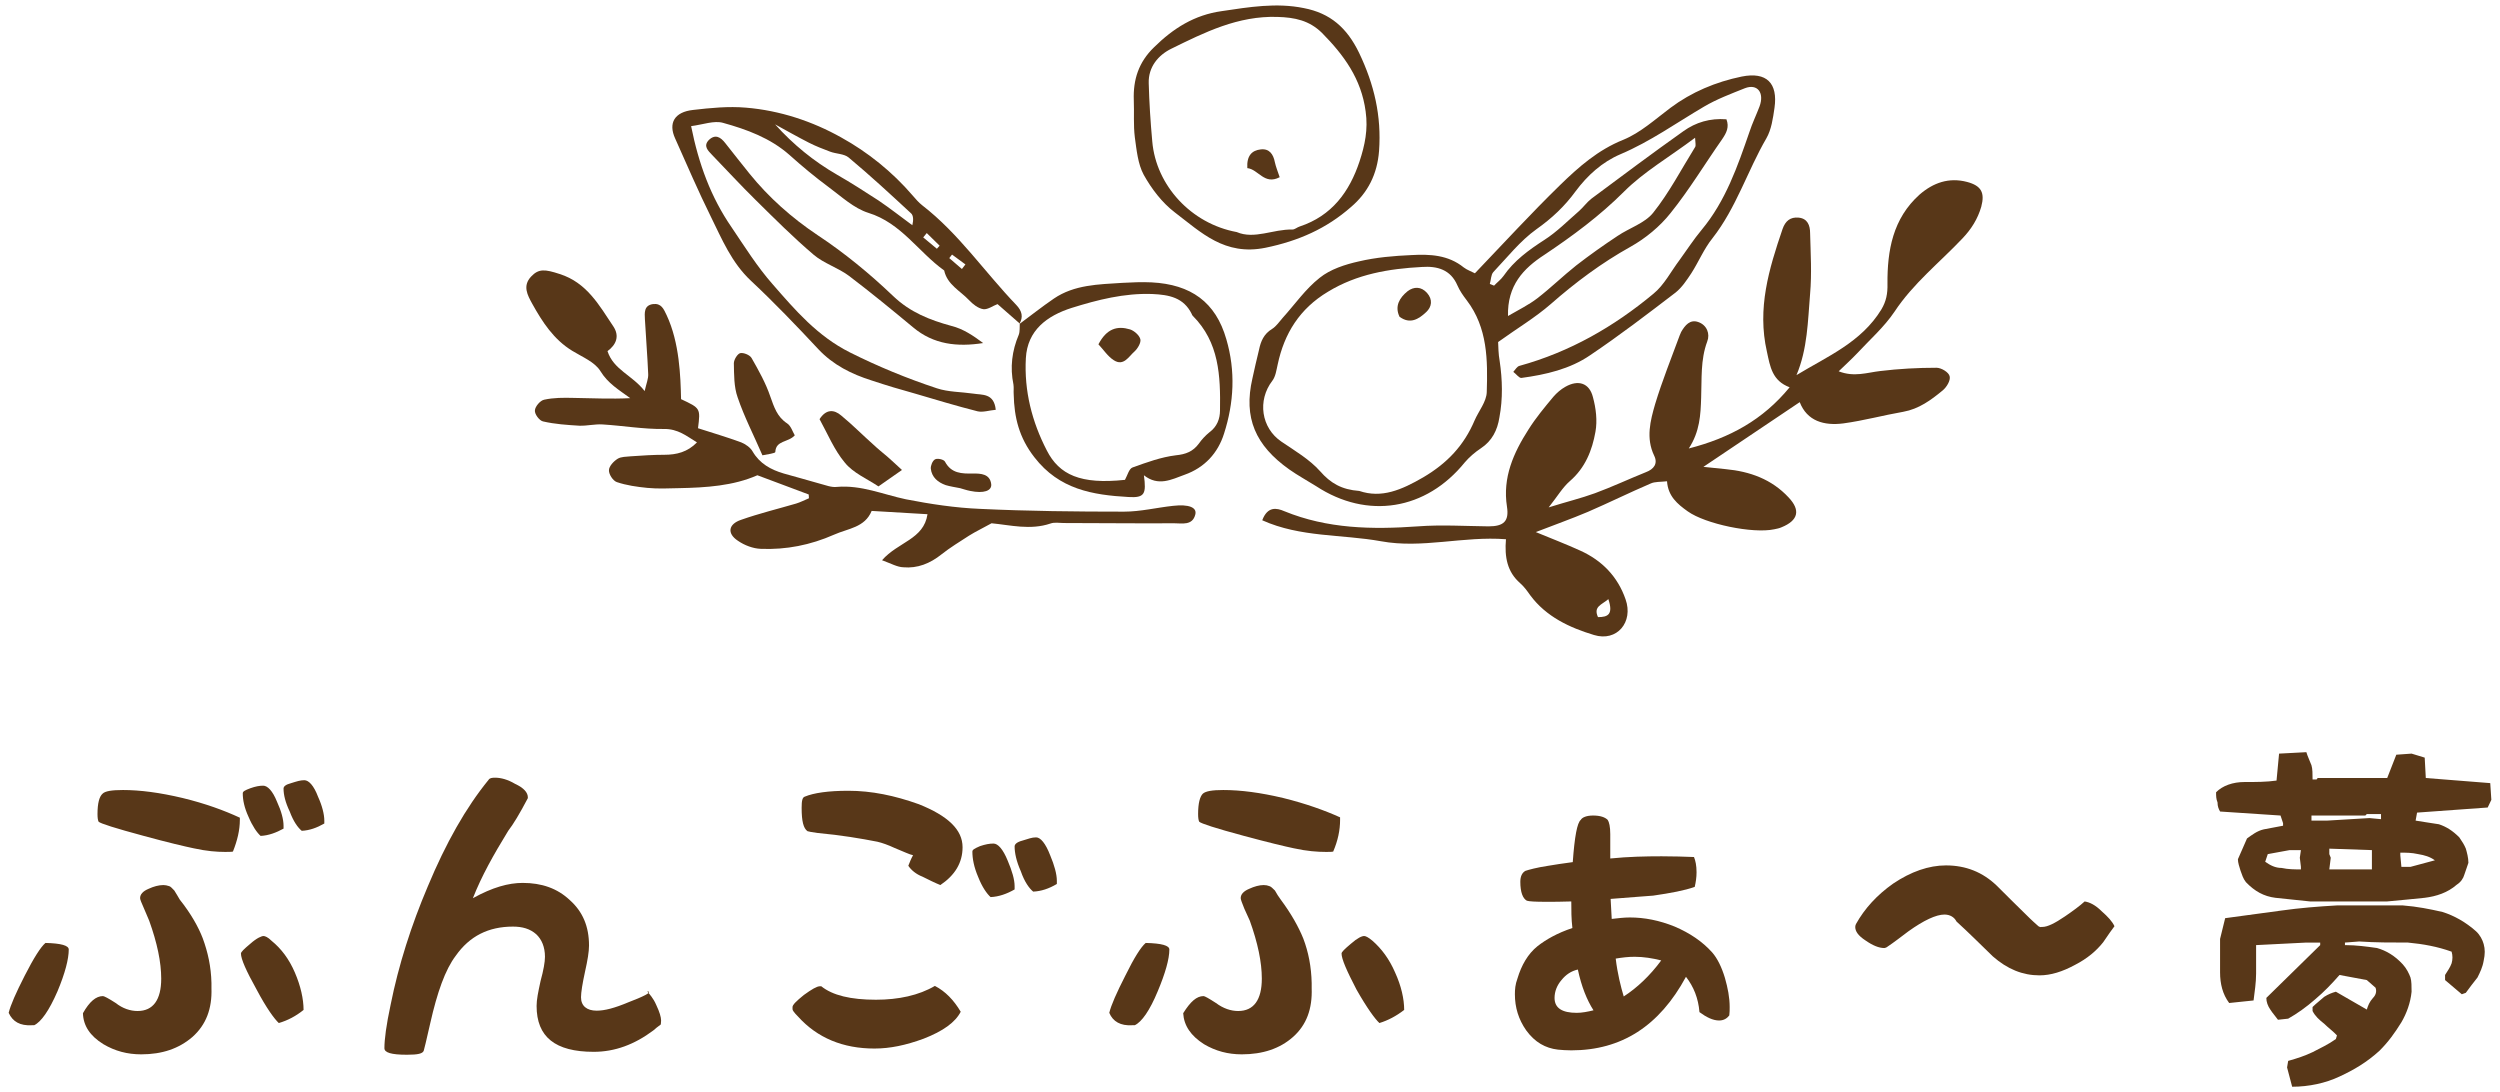 <?xml version="1.0" encoding="utf-8"?>
<!-- Generator: Adobe Illustrator 15.0.0, SVG Export Plug-In  -->
<!DOCTYPE svg PUBLIC "-//W3C//DTD SVG 1.1//EN" "http://www.w3.org/Graphics/SVG/1.1/DTD/svg11.dtd">
<svg version="1.1"
	 xmlns="http://www.w3.org/2000/svg" xmlns:xlink="http://www.w3.org/1999/xlink" xmlns:a="http://ns.adobe.com/AdobeSVGViewerExtensions/3.0/"
	 x="0px" y="0px" width="206px" height="90px" viewBox="-0.715 -0.452 206 90" enable-background="new -0.715 -0.452 206 90"
	 xml:space="preserve">
<defs>
</defs>
<path fill-rule="evenodd" clip-rule="evenodd" fill="#583718" d="M131.814,48.917c-0.564,0.48-1.252,0.606-0.855,1.482
	C131.791,50.399,132.23,50.168,131.814,48.917z M123.376,43.981c-3.521-0.272-6.896,0.792-10.291,0.167
	c-3.229-0.584-6.646-0.313-9.791-1.729c0.439-1.167,1.188-1.021,1.814-0.75c3.559,1.458,7.248,1.52,11.018,1.251
	c1.916-0.146,3.875-0.021,5.813,0c1.25,0,1.709-0.417,1.52-1.626c-0.375-2.395,0.543-4.437,1.771-6.353
	c0.604-0.96,1.332-1.835,2.063-2.71c0.271-0.311,0.605-0.602,0.979-0.812c1.063-0.604,1.98-0.312,2.271,0.854
	c0.25,0.917,0.373,1.938,0.207,2.854c-0.27,1.521-0.832,2.958-2.104,4.061c-0.602,0.521-1.021,1.251-1.75,2.169
	c1.459-0.46,2.668-0.751,3.813-1.168c1.416-0.521,2.791-1.168,4.188-1.729c0.666-0.248,1.021-0.708,0.688-1.375
	c-0.688-1.436-0.313-2.873,0.086-4.248c0.58-1.917,1.33-3.772,2.018-5.647c0.043-0.082,0.086-0.188,0.125-0.291
	c0.314-0.541,0.729-1.062,1.416-0.812c0.709,0.248,0.98,0.979,0.73,1.603c-0.563,1.521-0.438,3.063-0.5,4.626
	c-0.043,1.396-0.104,2.791-1.02,4.187c3.395-0.875,6.104-2.356,8.311-5.042c-1.438-0.541-1.605-1.688-1.873-2.938
	c-0.814-3.564,0.166-6.811,1.289-10.103c0.23-0.667,0.646-1.001,1.314-0.94c0.748,0.065,0.957,0.647,0.957,1.271
	c0.043,1.666,0.146,3.354,0,5c-0.188,2.248-0.209,4.541-1.123,6.707c2.541-1.542,5.352-2.708,6.998-5.416
	c0.395-0.667,0.52-1.292,0.5-2.104c-0.02-2.75,0.438-5.375,2.645-7.356c1.127-0.977,2.418-1.437,3.918-1.042
	c1.166,0.313,1.477,0.877,1.166,2.042c-0.291,1.001-0.811,1.835-1.541,2.604c-1.895,2.002-4.064,3.709-5.605,6.042
	c-0.852,1.269-2.041,2.311-3.104,3.458c-0.436,0.458-0.916,0.895-1.498,1.457c1.27,0.5,2.332,0.105,3.416-0.021
	c1.539-0.187,3.102-0.271,4.645-0.271c0.396,0,1.021,0.376,1.084,0.71c0.084,0.332-0.25,0.895-0.584,1.164
	c-0.959,0.793-1.957,1.522-3.229,1.752c-1.666,0.291-3.27,0.73-4.938,0.958c-1.604,0.208-2.998-0.187-3.605-1.75l-7.936,5.332
	l1.832,0.189c2.002,0.188,3.793,0.832,5.188,2.332c1.002,1.062,0.793,1.896-0.58,2.457c-0.189,0.086-0.398,0.126-0.607,0.167
	c-1.77,0.376-5.666-0.436-7.125-1.477c-0.854-0.606-1.623-1.252-1.707-2.48c-0.543,0.063-1,0.021-1.354,0.188
	c-1.75,0.75-3.436,1.585-5.166,2.333c-1.375,0.582-2.791,1.082-4.293,1.666c1.209,0.501,2.459,0.979,3.646,1.52
	c1.813,0.814,3.104,2.148,3.752,4.022c0.664,1.874-0.711,3.522-2.605,2.938c-2.002-0.605-3.938-1.5-5.25-3.272
	c-0.25-0.354-0.5-0.708-0.834-0.999C123.48,46.669,123.251,45.461,123.376,43.981z"/>
<path fill="#583718" d="M71.964,45.711c1.333-1.521,3.436-1.709,3.747-3.792l-4.602-0.271c-0.563,1.375-1.937,1.438-3.104,1.959
	c-1.938,0.854-3.938,1.249-6.021,1.166c-0.646-0.022-1.354-0.291-1.896-0.666c-0.917-0.605-0.791-1.375,0.271-1.729
	c1.479-0.521,3.021-0.897,4.521-1.335c0.354-0.104,0.708-0.293,1.062-0.438l-0.02-0.312l-4.229-1.584
	c-1.979,0.874-4.229,1.021-6.479,1.063c-0.854,0.021-1.729,0.062-2.584-0.022c-0.854-0.083-1.728-0.209-2.521-0.478
	c-0.313-0.106-0.666-0.647-0.646-0.98c0-0.313,0.375-0.729,0.709-0.937c0.292-0.187,0.729-0.167,1.104-0.209
	c0.917-0.063,1.833-0.124,2.75-0.124c1.021,0,1.917-0.23,2.688-1.021c-0.854-0.521-1.563-1.125-2.729-1.105
	c-1.688,0.022-3.354-0.271-5.042-0.374c-0.624-0.043-1.27,0.124-1.916,0.104c-1-0.061-2.021-0.126-3-0.354
	c-0.292-0.061-0.708-0.604-0.666-0.916c0.021-0.313,0.438-0.813,0.771-0.875c0.77-0.167,1.583-0.167,2.396-0.146
	c1.541,0.021,3.083,0.104,4.687,0.021c-0.938-0.688-1.833-1.208-2.458-2.23c-0.458-0.749-1.499-1.166-2.312-1.666
	c-1.542-0.938-2.479-2.395-3.312-3.896c-0.375-0.688-0.813-1.457-0.083-2.229c0.625-0.666,1.146-0.603,2.354-0.208
	c2.229,0.708,3.25,2.563,4.417,4.313c0.541,0.812,0.229,1.521-0.479,2.042c0.5,1.54,2.02,1.957,3.062,3.29
	c0.146-0.645,0.312-1.02,0.292-1.396c-0.063-1.5-0.187-3.001-0.271-4.521c-0.021-0.499-0.104-1.146,0.667-1.251
	c0.688-0.081,0.875,0.397,1.125,0.917c1.062,2.272,1.145,5.043,1.187,6.917c1.604,0.751,1.604,0.751,1.396,2.395
	c1.167,0.376,2.375,0.73,3.563,1.168c0.354,0.146,0.75,0.415,0.937,0.748c0.584,1.001,1.5,1.502,2.563,1.815
	c1,0.269,1.979,0.562,2.958,0.832c0.48,0.124,0.98,0.333,1.436,0.271c2.002-0.167,3.792,0.626,5.668,1.021
	c2.022,0.395,4.083,0.708,6.124,0.791c3.959,0.188,7.918,0.229,11.854,0.229c1.352,0,2.687-0.333,4.042-0.479
	c1.291-0.146,1.979,0.126,1.834,0.708c-0.23,0.938-1.086,0.728-1.752,0.728c-3.02,0.022-6.041-0.02-9.062-0.02
	c-0.375,0-0.792-0.082-1.123,0.042c-1.668,0.563-3.314,0.124-4.854-0.022c-0.667,0.377-1.294,0.668-1.855,1.021
	c-0.771,0.501-1.563,0.98-2.271,1.542c-0.938,0.751-1.979,1.168-3.145,1.063C73.213,46.272,72.753,46.002,71.964,45.711z"/>
<path fill-rule="evenodd" clip-rule="evenodd" fill="#583718" d="M138.96,10.898c-2.105,1.585-4.209,2.793-5.855,4.439
	c-2,2-4.229,3.646-6.563,5.208c-1.729,1.125-3.063,2.521-2.998,5.042c0.895-0.521,1.709-0.916,2.416-1.459
	c1.104-0.852,2.104-1.833,3.207-2.708c1.104-0.854,2.25-1.668,3.416-2.438c0.959-0.647,2.23-1.042,2.918-1.896
	c1.332-1.666,2.332-3.605,3.459-5.416C139.042,11.545,138.98,11.358,138.96,10.898z M111.292,40.002
	c1.836,0.625,3.479-0.083,5.273-1.125c1.977-1.165,3.352-2.624,4.227-4.687c0.334-0.771,0.98-1.54,1.002-2.333
	c0.08-2.625,0.08-5.292-1.648-7.562c-0.291-0.376-0.582-0.792-0.77-1.229c-0.563-1.312-1.668-1.605-2.916-1.52
	c-2.73,0.145-5.355,0.582-7.75,2.041c-2.334,1.396-3.602,3.436-4.145,6c-0.105,0.459-0.168,0.98-0.438,1.334
	c-1.25,1.624-0.916,3.894,0.748,5.019c1.105,0.75,2.314,1.458,3.189,2.439C108.917,39.355,109.835,39.898,111.292,40.002z
	 M122.396,23.086c0.252-0.271,0.564-0.499,0.773-0.792c0.875-1.27,2.084-2.144,3.373-2.978c1.041-0.667,1.916-1.563,2.854-2.376
	c0.355-0.313,0.645-0.728,1.021-1.021c2.521-1.874,5.02-3.748,7.582-5.562c1.021-0.729,2.189-1.083,3.543-0.979
	c0.25,0.645,0,1.125-0.355,1.646c-1.418,2.022-2.707,4.167-4.25,6.083c-0.873,1.104-2.063,2.083-3.291,2.771
	c-2.396,1.334-4.541,2.938-6.582,4.728c-1.27,1.107-2.771,2.002-4.334,3.125c0.02,0.397,0.02,0.98,0.127,1.563
	c0.227,1.542,0.27,3.104-0.021,4.646c-0.166,1.062-0.605,1.937-1.521,2.543c-0.5,0.333-0.959,0.728-1.334,1.166
	c-3.186,3.937-8.02,4.73-12.248,1.959c-0.73-0.46-1.5-0.874-2.209-1.375c-2.791-1.979-3.791-4.252-3.041-7.501
	c0.166-0.791,0.354-1.562,0.543-2.354c0.145-0.708,0.395-1.312,1.082-1.729c0.334-0.207,0.582-0.582,0.875-0.915
	c1-1.105,1.875-2.376,3.041-3.292c0.875-0.708,2.104-1.104,3.229-1.354c1.416-0.334,2.896-0.458,4.334-0.521
	c1.521-0.083,3.021-0.021,4.313,1.021c0.271,0.208,0.645,0.334,0.916,0.48c2.355-2.46,4.625-4.939,7.02-7.271
	c1.52-1.481,3.125-2.897,5.209-3.731c1.418-0.582,2.627-1.687,3.875-2.625c1.75-1.31,3.75-2.144,5.875-2.583
	c2.061-0.415,3,0.543,2.707,2.583c-0.125,0.854-0.25,1.772-0.666,2.5c-1.563,2.687-2.48,5.729-4.438,8.229
	c-0.707,0.875-1.146,1.957-1.75,2.897c-0.373,0.562-0.77,1.166-1.291,1.583c-2.313,1.77-4.625,3.54-7.041,5.166
	c-1.668,1.145-3.666,1.605-5.668,1.874c-0.188,0.022-0.436-0.332-0.668-0.499c0.168-0.187,0.314-0.458,0.521-0.5
	c4.146-1.145,7.771-3.229,11.023-5.936c0.895-0.73,1.455-1.854,2.164-2.793c0.605-0.832,1.168-1.707,1.814-2.478
	c1.977-2.376,2.957-5.228,3.936-8.062c0.23-0.708,0.564-1.396,0.832-2.104c0.42-1.146-0.186-1.896-1.207-1.5
	c-1.145,0.458-2.313,0.895-3.373,1.52c-2.271,1.333-4.418,2.875-6.877,3.917c-1.52,0.647-2.729,1.75-3.707,3.064
	c-0.895,1.229-1.959,2.229-3.23,3.125c-1.332,0.956-2.395,2.311-3.539,3.52c-0.207,0.23-0.188,0.647-0.293,0.98L122.396,23.086z"/>
<path fill-rule="evenodd" clip-rule="evenodd" fill="#583718" d="M75.65,18.753l-0.293,0.356l1.127,0.936l0.228-0.25L75.65,18.753z
	 M78.547,21.713l0.289-0.376l-1.103-0.812l-0.228,0.291L78.547,21.713z M63.151,9.796c1.5,1.666,3.187,3.042,5.102,4.146
	c1.168,0.667,2.293,1.396,3.418,2.124c0.958,0.647,1.855,1.355,2.791,2.042c0.106-0.439,0.083-0.814-0.104-0.98
	c-1.687-1.563-3.375-3.125-5.145-4.602c-0.375-0.313-1.021-0.293-1.522-0.48c-0.603-0.228-1.207-0.46-1.77-0.749
	C64.984,10.817,64.067,10.296,63.151,9.796z M83.315,26.211l-1.833-1.605c-0.354,0.126-0.791,0.46-1.166,0.419
	c-0.439-0.065-0.875-0.419-1.188-0.751c-0.729-0.771-1.79-1.271-2.042-2.439c-2.124-1.52-3.54-3.914-6.25-4.749
	c-1.186-0.374-2.208-1.334-3.249-2.104c-1.125-0.834-2.208-1.729-3.25-2.667c-1.583-1.396-3.521-2.104-5.479-2.646
	c-0.729-0.208-1.646,0.146-2.625,0.272c0.625,3.125,1.625,5.853,3.333,8.333c1.083,1.603,2.125,3.271,3.396,4.708
	c1.853,2.124,3.666,4.25,6.353,5.603c2.333,1.167,4.708,2.146,7.167,2.958c0.936,0.313,1.998,0.293,2.999,0.439
	c0.728,0.124,1.709-0.063,1.855,1.333c-0.521,0.042-1.064,0.23-1.501,0.124c-1.729-0.436-3.438-0.956-5.145-1.457
	c-1.208-0.333-2.395-0.688-3.583-1.084c-1.648-0.521-3.167-1.271-4.396-2.582c-1.791-1.917-3.625-3.835-5.542-5.627
	c-1.604-1.498-2.396-3.436-3.312-5.29c-1.042-2.104-1.979-4.292-2.938-6.437c-0.583-1.271-0.062-2.189,1.479-2.355
	c1.437-0.167,2.917-0.313,4.354-0.188c2.791,0.23,5.479,1.125,7.854,2.458c2.187,1.208,4.209,2.834,5.874,4.773
	c0.252,0.291,0.5,0.582,0.793,0.812c3.019,2.333,5.145,5.499,7.749,8.209c0.478,0.499,0.604,0.999,0.25,1.583L83.315,26.211z"/>
<path fill-rule="evenodd" clip-rule="evenodd" fill="#583718" d="M101.191,18.67c1.457,0.626,2.998-0.248,4.582-0.208
	c0.209,0,0.396-0.187,0.604-0.25c2.646-0.875,4.104-2.854,4.938-5.375c0.438-1.333,0.709-2.625,0.5-4.104
	c-0.355-2.688-1.791-4.646-3.604-6.479c-1.041-1.021-2.229-1.271-3.666-1.312c-3.248-0.104-6,1.271-8.75,2.624
	c-1.063,0.521-1.896,1.501-1.855,2.834c0.043,1.605,0.146,3.208,0.293,4.812C94.546,14.837,97.441,17.982,101.191,18.67z
	 M106.71,0.213c2.188,0.417,3.563,1.625,4.563,3.688c1.248,2.604,1.855,5.208,1.646,8.083c-0.146,1.918-0.92,3.438-2.314,4.624
	c-2.018,1.772-4.311,2.791-7.039,3.354c-3.377,0.688-5.314-1.271-7.479-2.915c-1.041-0.793-1.916-1.939-2.563-3.104
	c-0.481-0.895-0.584-2.042-0.729-3.084c-0.126-1.001-0.043-2.042-0.085-3.062c-0.061-1.687,0.397-3.125,1.668-4.354
	c1.584-1.563,3.332-2.667,5.582-2.979C102.21,0.129,104.46-0.245,106.71,0.213z"/>
<path fill-rule="evenodd" clip-rule="evenodd" fill="#583718" d="M91.982,39.087c0.208-0.376,0.334-0.918,0.627-1.021
	c1.164-0.417,2.352-0.854,3.561-1.001c0.834-0.083,1.416-0.313,1.896-0.958c0.25-0.354,0.541-0.665,0.875-0.938
	c0.625-0.458,0.873-1.103,0.873-1.811c0.043-2.833-0.061-5.604-2.25-7.792c-0.039-0.043-0.061-0.085-0.08-0.146
	c-0.668-1.355-1.855-1.583-3.252-1.646c-2.311-0.083-4.5,0.478-6.644,1.146c-2.022,0.647-3.646,1.835-3.772,4.146
	c-0.146,2.688,0.5,5.229,1.729,7.604C86.566,38.668,88.316,39.481,91.982,39.087z M83.275,26.254
	c0.958-0.708,1.876-1.438,2.852-2.104c1.689-1.147,3.668-1.167,5.627-1.294c0.789-0.041,1.603-0.081,2.417-0.041
	c3.246,0.167,5.289,1.624,6.164,4.687c0.771,2.625,0.627,5.229-0.188,7.771c-0.5,1.604-1.604,2.812-3.25,3.394
	c-1.082,0.396-2.166,0.98-3.354,0.043c0.207,1.542,0.063,1.873-1.27,1.792c-2.958-0.167-5.708-0.627-7.751-3.271
	c-1.269-1.624-1.666-3.292-1.708-5.188c-0.021-0.271,0.02-0.541-0.021-0.812c-0.291-1.418-0.124-2.771,0.439-4.103
	c0.102-0.272,0.061-0.606,0.081-0.917L83.275,26.254z"/>
<path fill="#583718" d="M80.297,27.816c-2.126,0.333-4.085,0.124-5.772-1.294c-1.729-1.436-3.479-2.873-5.292-4.248
	c-0.895-0.667-2.063-1.021-2.896-1.729c-1.667-1.416-3.229-2.978-4.791-4.521c-1.229-1.208-2.396-2.479-3.584-3.708
	c-0.333-0.354-0.75-0.73-0.271-1.229c0.542-0.521,0.979-0.23,1.354,0.25c0.667,0.854,1.333,1.687,2,2.521
	c1.604,1.979,3.458,3.624,5.604,5.062c2.209,1.459,4.313,3.188,6.229,5.021c1.416,1.353,3.042,1.979,4.791,2.459
	C78.669,26.648,79.483,27.21,80.297,27.816z"/>
<path fill="#583718" d="M64.775,35.419c-0.541,0.604-1.563,0.396-1.604,1.375c0,0.104-0.646,0.188-1.062,0.271
	c-0.708-1.646-1.5-3.165-2.042-4.771c-0.313-0.875-0.292-1.874-0.313-2.812c0-0.291,0.291-0.771,0.521-0.834
	c0.271-0.063,0.791,0.146,0.937,0.397c0.584,1.021,1.167,2.063,1.542,3.166c0.313,0.875,0.563,1.688,1.396,2.229
	C64.463,34.648,64.588,35.107,64.775,35.419z"/>
<path fill="#583718" d="M73.607,38.273l-1.937,1.354c-0.936-0.626-2.083-1.104-2.771-1.959c-0.875-1.042-1.416-2.374-2.083-3.583
	c0.541-0.834,1.188-0.814,1.792-0.293c0.917,0.75,1.728,1.583,2.604,2.356c0.397,0.374,0.812,0.708,1.207,1.041
	C72.775,37.502,73.107,37.815,73.607,38.273z"/>
<path fill="#583718" d="M78.4,39.774c-0.439-0.085-0.834-0.146-1.188-0.252c-0.647-0.229-1.147-0.646-1.229-1.354
	c-0.021-0.25,0.146-0.667,0.354-0.771c0.187-0.104,0.708,0,0.812,0.188c0.521,0.98,1.375,1.001,2.333,0.98
	c0.604,0,1.375,0.021,1.479,0.874c0.063,0.562-0.625,0.79-1.729,0.562C78.921,39.941,78.628,39.836,78.4,39.774z"/>
<path fill="#583718" d="M114.605,25.648c-0.416-0.875,0-1.563,0.666-2.104c0.521-0.395,1.127-0.395,1.605,0.146
	c0.479,0.542,0.396,1.147-0.082,1.583C116.189,25.837,115.482,26.295,114.605,25.648z"/>
<path fill="#583718" d="M102.064,13.401c-0.061-1.021,0.375-1.461,1.105-1.542c0.707-0.083,1.041,0.395,1.166,1.062
	c0.086,0.395,0.252,0.792,0.396,1.229C103.46,14.817,102.982,13.502,102.064,13.401z"/>
<path fill="#583718" d="M89.795,27.92c0.688-1.312,1.563-1.542,2.604-1.23c0.332,0.105,0.771,0.48,0.852,0.813
	c0.067,0.271-0.207,0.749-0.478,1.001c-0.478,0.415-0.895,1.249-1.707,0.729C90.566,28.919,90.212,28.357,89.795,27.92z"/>
<path fill="#583718" d="M3.03,77.247c1.29,0.03,1.92,0.211,1.92,0.54c0,0.78-0.3,1.95-0.93,3.45c-0.69,1.59-1.35,2.52-1.92,2.79
	H1.92c-0.99,0.06-1.59-0.3-1.92-1.021c0.15-0.63,0.6-1.649,1.32-3.06C2.07,78.477,2.64,77.577,3.03,77.247z M12.569,80.187
	c0-1.351-0.33-2.94-0.99-4.771c-0.15-0.33-0.27-0.66-0.42-0.989c-0.21-0.48-0.33-0.75-0.33-0.87c0-0.301,0.21-0.57,0.72-0.78
	c0.39-0.18,0.81-0.3,1.2-0.3c0.15,0,0.3,0.03,0.48,0.09c0.12,0.03,0.24,0.18,0.42,0.36c0.18,0.271,0.3,0.51,0.45,0.75
	c0.93,1.17,1.53,2.249,1.89,3.18c0.42,1.14,0.69,2.34,0.72,3.69v0.42c0.06,1.709-0.45,3.029-1.56,4.02
	c-1.11,0.96-2.49,1.439-4.23,1.439c-1.14,0-2.16-0.27-3.12-0.84c-1.11-0.689-1.65-1.529-1.68-2.55c0.54-0.96,1.08-1.41,1.65-1.41
	c0.09,0,0.45,0.181,1.05,0.57c0.57,0.45,1.2,0.659,1.8,0.659C11.91,82.856,12.569,81.926,12.569,80.187z M19.049,66.927
	c0,0,0,0.06,0,0.181c0,0.84-0.21,1.709-0.57,2.609c-0.12,0.029-0.39,0.029-0.66,0.029c-0.66,0-1.5-0.06-2.58-0.299
	c-0.72-0.15-2.13-0.48-4.11-1.021c-2.34-0.63-3.57-1.021-3.72-1.17c-0.06-0.12-0.09-0.33-0.09-0.63c0-0.9,0.15-1.439,0.42-1.68
	c0.21-0.211,0.75-0.301,1.68-0.301c1.41,0,3.03,0.211,4.92,0.66C16.199,65.757,17.759,66.327,19.049,66.927z M20.999,76.676
	c0.12,0,0.36,0.091,0.66,0.391c0.81,0.66,1.44,1.5,1.92,2.609c0.48,1.11,0.72,2.19,0.72,3.09c-0.63,0.511-1.32,0.871-2.04,1.08
	c-0.36-0.33-1.02-1.229-1.83-2.76c-0.87-1.56-1.29-2.52-1.29-2.97c0-0.12,0.24-0.36,0.78-0.81
	C20.459,76.827,20.849,76.676,20.999,76.676z M20.969,64.288c0.36,0,0.78,0.42,1.14,1.32c0.36,0.779,0.54,1.469,0.54,1.979
	c0,0.149,0,0.21,0,0.239c-0.6,0.33-1.23,0.57-1.89,0.601c-0.3-0.271-0.66-0.78-0.99-1.56c-0.36-0.78-0.48-1.41-0.48-1.95
	c0-0.149,0.15-0.24,0.63-0.42C20.339,64.347,20.669,64.288,20.969,64.288z M24.359,63.837c0.36,0,0.78,0.42,1.14,1.38
	c0.33,0.721,0.51,1.439,0.51,1.95c0,0.149,0,0.239,0,0.239c-0.63,0.36-1.23,0.57-1.86,0.601c-0.33-0.271-0.69-0.78-0.99-1.59
	c-0.36-0.75-0.51-1.38-0.51-1.89c0-0.181,0.18-0.33,0.63-0.45C23.759,63.927,24.029,63.837,24.359,63.837z"/>
<path fill="#583718" d="M48.449,82.827c0.66,0,1.47-0.21,2.61-0.689c1.11-0.42,2.1-0.871,1.56-0.9c0.18,0.24,0.48,0.51,0.75,1.14
	c0.27,0.57,0.39,0.99,0.39,1.261c0,0.209-0.03,0.299-0.03,0.33c-0.24,0.18-0.48,0.359-0.6,0.479c-1.56,1.17-3.18,1.77-4.919,1.77
	c-3.18,0-4.71-1.229-4.71-3.78c0-0.51,0.12-1.109,0.33-2.069c0.24-0.87,0.36-1.56,0.36-1.979c0-0.811-0.27-1.44-0.72-1.86
	c-0.51-0.45-1.14-0.63-1.92-0.63c-2.01,0-3.57,0.779-4.71,2.4c-0.87,1.14-1.53,3.029-2.1,5.549c-0.33,1.471-0.51,2.19-0.54,2.28
	c-0.09,0.24-0.48,0.33-1.38,0.33c-1.32,0-1.86-0.181-1.86-0.54c0-0.72,0.15-1.89,0.51-3.57c0.66-3.299,1.71-6.569,3.06-9.749
	c1.5-3.601,3.15-6.51,5.01-8.79c0.09-0.15,0.27-0.18,0.54-0.18c0.48,0,1.05,0.15,1.65,0.51c0.72,0.33,1.05,0.721,1.05,1.11
	c0,0.06,0,0.09-0.03,0.12c-0.63,1.199-1.17,2.1-1.59,2.64c-1.23,2.01-2.19,3.72-2.91,5.55c1.62-0.9,2.94-1.26,4.11-1.26
	c1.56,0,2.85,0.449,3.87,1.41c1.08,0.959,1.59,2.189,1.59,3.75c0,0.51-0.12,1.229-0.33,2.159c-0.21,0.96-0.33,1.71-0.33,2.101
	C47.159,82.436,47.639,82.827,48.449,82.827z"/>
<path fill="#583718" d="M76.319,80.787c0.87,0.45,1.56,1.17,2.13,2.13c-0.45,0.87-1.44,1.59-3.06,2.221
	c-1.47,0.539-2.76,0.81-4.05,0.81c-2.58,0-4.709-0.87-6.299-2.64c-0.33-0.33-0.45-0.51-0.45-0.601v-0.18
	c0-0.181,0.3-0.479,0.93-0.99c0.66-0.479,1.08-0.72,1.32-0.72h0.12c0.93,0.75,2.43,1.109,4.5,1.109
	C73.319,81.926,75,81.567,76.319,80.787z M74.52,70.017c-0.3-0.06-0.72-0.271-1.53-0.601c-0.51-0.239-1.02-0.42-1.41-0.51
	c-1.38-0.27-2.97-0.539-4.92-0.72c-0.48-0.06-0.75-0.12-0.84-0.149c-0.33-0.24-0.48-0.811-0.48-1.92c0-0.6,0.06-0.87,0.27-0.93
	c0.72-0.301,1.92-0.48,3.57-0.48c1.92,0,3.81,0.39,5.82,1.109c2.4,0.961,3.6,2.101,3.6,3.541c0,1.289-0.63,2.309-1.83,3.119
	c-0.45-0.18-0.93-0.42-1.47-0.689c-0.54-0.211-0.93-0.541-1.17-0.9C74.25,70.587,74.339,70.347,74.52,70.017z M81.149,69.057
	c0.36,0,0.78,0.45,1.17,1.41c0.36,0.84,0.57,1.56,0.57,2.1c0,0.18,0,0.24,0,0.27c-0.63,0.361-1.29,0.601-1.98,0.631
	c-0.3-0.27-0.69-0.811-1.02-1.65c-0.36-0.84-0.48-1.529-0.48-2.1c0-0.15,0.15-0.24,0.63-0.45
	C80.489,69.118,80.819,69.057,81.149,69.057z M84.659,68.547c0.36,0,0.78,0.48,1.17,1.5c0.33,0.779,0.54,1.529,0.54,2.07
	c0,0.18,0,0.27,0,0.27c-0.66,0.39-1.29,0.6-1.95,0.63c-0.33-0.271-0.72-0.81-1.02-1.681c-0.36-0.809-0.51-1.499-0.51-2.039
	c0-0.18,0.18-0.36,0.63-0.48C84.029,68.667,84.299,68.547,84.659,68.547z"/>
<path fill="#583718" d="M93.691,77.247c1.318,0.03,1.949,0.211,1.949,0.54c0,0.78-0.33,1.95-0.961,3.45
	c-0.658,1.59-1.318,2.52-1.889,2.79h-0.21c-0.96,0.06-1.59-0.3-1.89-1.021c0.15-0.63,0.6-1.649,1.32-3.06
	C92.73,78.477,93.3,77.577,93.691,77.247z M103.259,80.187c0-1.351-0.33-2.94-0.99-4.771c-0.148-0.33-0.299-0.66-0.449-0.989
	c-0.18-0.45-0.301-0.75-0.301-0.87c0-0.301,0.211-0.57,0.721-0.78c0.391-0.18,0.811-0.3,1.17-0.3c0.18,0,0.33,0.03,0.48,0.09
	c0.119,0.03,0.27,0.18,0.449,0.36c0.15,0.271,0.301,0.51,0.48,0.75c0.869,1.17,1.469,2.249,1.859,3.21
	c0.42,1.109,0.66,2.31,0.689,3.66v0.42c0.061,1.709-0.42,3.029-1.529,4.02c-1.08,0.96-2.49,1.439-4.23,1.439
	c-1.139,0-2.158-0.27-3.119-0.84c-1.08-0.689-1.65-1.529-1.709-2.55c0.6-0.96,1.109-1.41,1.68-1.41c0.09,0,0.42,0.181,1.02,0.57
	c0.6,0.45,1.23,0.659,1.83,0.659C102.599,82.856,103.259,81.926,103.259,80.187z M109.708,66.897c0,0.03,0,0.09,0,0.211
	c0,0.84-0.18,1.709-0.568,2.609c-0.092,0.029-0.361,0.029-0.602,0.029c-0.689,0-1.559-0.06-2.639-0.299
	c-0.721-0.15-2.1-0.48-4.109-1.021c-2.34-0.63-3.541-1.021-3.691-1.17c-0.059-0.12-0.09-0.33-0.09-0.63c0-0.9,0.15-1.439,0.391-1.68
	c0.24-0.211,0.779-0.301,1.68-0.301c1.439,0,3.061,0.211,4.949,0.66C106.859,65.757,108.449,66.327,109.708,66.897z M111.689,76.676
	c0.121,0,0.33,0.091,0.689,0.391c0.75,0.66,1.381,1.5,1.861,2.609c0.51,1.11,0.75,2.19,0.75,3.09
	c-0.66,0.511-1.352,0.871-2.041,1.08c-0.359-0.33-1.02-1.229-1.889-2.76c-0.811-1.56-1.23-2.52-1.23-2.97
	c0-0.12,0.24-0.36,0.779-0.81C111.15,76.827,111.509,76.676,111.689,76.676z"/>
<path fill="#583718" d="M133.589,75.147c1.199,0,2.43,0.24,3.689,0.75c1.26,0.54,2.281,1.23,3.09,2.13
	c0.42,0.479,0.781,1.2,1.051,2.101c0.24,0.84,0.391,1.619,0.391,2.399c0,0.21,0,0.45-0.031,0.69c-0.18,0.239-0.449,0.42-0.84,0.42
	c-0.51,0-1.049-0.271-1.619-0.69c-0.09-1.14-0.48-2.101-1.111-2.91c-2.189,4.05-5.309,6.06-9.449,6.06
	c-0.42,0-0.779-0.029-1.109-0.06c-1.02-0.12-1.891-0.601-2.609-1.59c-0.631-0.9-0.93-1.89-0.93-2.97c0-0.391,0.029-0.811,0.209-1.29
	c0.33-1.11,0.869-2.04,1.65-2.67c0.689-0.54,1.619-1.08,2.879-1.5c-0.09-0.75-0.09-1.47-0.09-2.19c-0.809,0.03-1.5,0.03-2.1,0.03
	c-0.869,0-1.379-0.03-1.561-0.09c-0.33-0.181-0.539-0.69-0.539-1.56c0-0.45,0.15-0.75,0.42-0.9c0.27-0.09,0.9-0.27,1.891-0.42
	c0.479-0.09,1.17-0.18,2.01-0.3c0.148-2.07,0.359-3.24,0.66-3.479c0.119-0.211,0.479-0.36,1.02-0.36c0.6,0,0.99,0.149,1.199,0.36
	c0.121,0.18,0.211,0.569,0.211,1.17c0,0.209,0,0.539,0,0.959c0,0.45,0,0.811,0,1.051c1.5-0.15,2.91-0.181,4.229-0.181
	c0.961,0,1.891,0.03,2.67,0.06c0.121,0.301,0.211,0.69,0.211,1.261c0,0.42-0.061,0.81-0.15,1.2c-0.84,0.3-1.98,0.51-3.42,0.72
	c-0.6,0.03-1.77,0.149-3.51,0.271c0.029,0.569,0.061,1.109,0.09,1.649C132.599,75.208,133.109,75.147,133.589,75.147z M129.3,79.437
	c-0.541,0.12-0.99,0.42-1.35,0.87c-0.361,0.42-0.57,0.93-0.57,1.47c0,0.84,0.629,1.229,1.83,1.229c0.42,0,0.898-0.09,1.379-0.209
	C130.05,81.957,129.599,80.846,129.3,79.437z M133.08,81.657c1.109-0.721,2.16-1.71,3.09-2.97c-0.721-0.181-1.439-0.3-2.189-0.3
	c-0.541,0-1.02,0.06-1.561,0.149C132.57,79.797,132.839,80.846,133.08,81.657z"/>
<path fill="#583718" d="M163.859,72.567c0.6,0.6,1.5,1.5,2.701,2.67c0.148,0.15,0.389,0.36,0.689,0.63
	c0.061,0.06,0.209,0.06,0.18,0.091c-0.029-0.031,0.09-0.031,0.15-0.031c0.42,0,1.02-0.299,1.859-0.869
	c0.66-0.45,1.23-0.87,1.621-1.23c0.42,0.061,0.898,0.301,1.408,0.811c0.512,0.449,0.871,0.84,1.051,1.229
	c-0.18,0.24-0.51,0.69-0.93,1.32c-0.57,0.72-1.32,1.35-2.311,1.86c-1.049,0.569-2.01,0.869-2.939,0.869
	c-1.381,0-2.641-0.51-3.84-1.56c-0.99-0.96-1.98-1.95-3-2.88c-0.18-0.359-0.539-0.57-0.99-0.57c-0.689,0-1.709,0.48-2.969,1.381
	c-0.602,0.449-1.17,0.899-1.801,1.319c-0.09,0.03-0.119,0.06-0.18,0.06c-0.449,0-0.961-0.209-1.561-0.629
	c-0.6-0.391-0.84-0.75-0.84-1.111c0-0.09,0.031-0.18,0.061-0.239c0.719-1.29,1.74-2.399,3.061-3.33c1.469-0.989,2.939-1.5,4.35-1.5
	C161.25,70.857,162.66,71.397,163.859,72.567z"/>
<path fill="#583718" d="M186.779,73.527c-0.959-0.12-1.709-0.54-2.43-1.29c-0.238-0.3-0.33-0.63-0.449-0.959
	c-0.09-0.301-0.211-0.631-0.211-0.931l0.75-1.71c0.42-0.3,0.842-0.63,1.381-0.75c0.539-0.09,1.051-0.21,1.59-0.3v-0.21l-0.209-0.63
	l-4.98-0.33c-0.121-0.21-0.211-0.42-0.211-0.75c-0.119-0.3-0.119-0.511-0.119-0.84c0.539-0.54,1.379-0.841,2.34-0.841
	c0.959,0,1.801,0,2.641-0.119l0.209-2.221l2.25-0.119c0.09,0.33,0.301,0.75,0.42,1.08c0.09,0.3,0.09,0.72,0.09,1.17h0.33l0.09-0.121
	h5.73l0.75-1.92l1.26-0.09l1.08,0.33l0.09,1.68l5.311,0.421l0.09,1.38l-0.301,0.63l-5.82,0.42l-0.119,0.66
	c0.629,0.09,1.26,0.21,1.92,0.3c0.629,0.21,1.141,0.54,1.68,1.08c0.209,0.3,0.42,0.63,0.539,0.93c0.092,0.33,0.211,0.75,0.211,1.17
	c-0.119,0.33-0.211,0.631-0.33,0.96c-0.09,0.33-0.301,0.63-0.631,0.841c-0.75,0.659-1.68,0.959-2.639,1.079
	c-0.961,0.091-2.01,0.21-3.09,0.3h-6.359C188.669,73.737,187.74,73.618,186.779,73.527z M187.74,87.506l0.09-0.54
	c0.75-0.21,1.381-0.42,2.01-0.72c0.631-0.33,1.291-0.63,1.92-1.08l0.09-0.3c-0.299-0.33-0.719-0.63-1.049-0.96
	c-0.42-0.33-0.75-0.63-0.961-1.051v-0.329c0.33-0.33,0.631-0.54,0.961-0.841c0.33-0.209,0.629-0.329,0.959-0.42l2.551,1.471
	c0.09-0.301,0.209-0.63,0.51-0.96c0.209-0.21,0.33-0.511,0.209-0.841l-0.719-0.629l-2.25-0.42c-0.631,0.72-1.26,1.379-2.01,2.01
	c-0.721,0.63-1.471,1.17-2.221,1.59l-0.84,0.09c-0.211-0.3-0.42-0.51-0.631-0.84c-0.209-0.301-0.328-0.63-0.328-0.96l4.439-4.351
	v-0.209h-1.141l-4.141,0.209c0,0.75,0,1.59,0,2.34s-0.119,1.5-0.209,2.221l-2.01,0.21c-0.541-0.72-0.75-1.59-0.75-2.521
	c0-0.959,0-1.799,0-2.76l0.42-1.709c1.59-0.211,3.061-0.42,4.65-0.631c1.5-0.209,2.969-0.33,4.559-0.42h5.43
	c1.17,0.09,2.221,0.301,3.27,0.54c0.961,0.3,1.92,0.841,2.762,1.591c0.328,0.299,0.539,0.719,0.629,1.049
	c0.119,0.42,0.119,0.84,0,1.381c-0.09,0.539-0.301,0.959-0.51,1.379c-0.33,0.42-0.66,0.84-0.961,1.261l-0.33,0.12l-1.379-1.17v-0.42
	c0.209-0.33,0.42-0.631,0.539-0.961c0.092-0.33,0.092-0.629,0-0.959c-1.17-0.42-2.34-0.631-3.6-0.75c-1.379,0-2.67,0-4.02-0.09
	l-1.17,0.09v0.209c0.93,0,1.801,0.121,2.641,0.24c0.75,0.211,1.469,0.631,2.129,1.35c0.301,0.33,0.51,0.75,0.631,1.08
	c0.09,0.301,0.09,0.75,0.09,1.17c-0.09,0.931-0.42,1.801-0.84,2.521c-0.541,0.87-1.051,1.59-1.801,2.34
	c-1.049,0.96-2.129,1.59-3.299,2.13c-1.141,0.54-2.52,0.84-3.9,0.84L187.74,87.506z M188.88,70.977l-0.09-0.75l0.09-0.63h-0.93
	l-1.801,0.33l-0.211,0.63c0.42,0.3,0.84,0.51,1.352,0.51c0.539,0.12,1.08,0.12,1.59,0.12V70.977z M195.48,66.627h-1.17l-0.121,0.12
	h-4.439v0.42h1.26l3.51-0.21l0.961,0.09V66.627z M194.73,69.597l-3.51-0.12v0.45l0.119,0.3l-0.119,0.96h3.51V69.597z
	 M198.539,69.927c-0.539-0.12-0.959-0.12-1.469-0.12v0.21l0.09,0.96h0.75l2.01-0.54C199.5,70.137,199.08,70.017,198.539,69.927z"/>
</svg>
